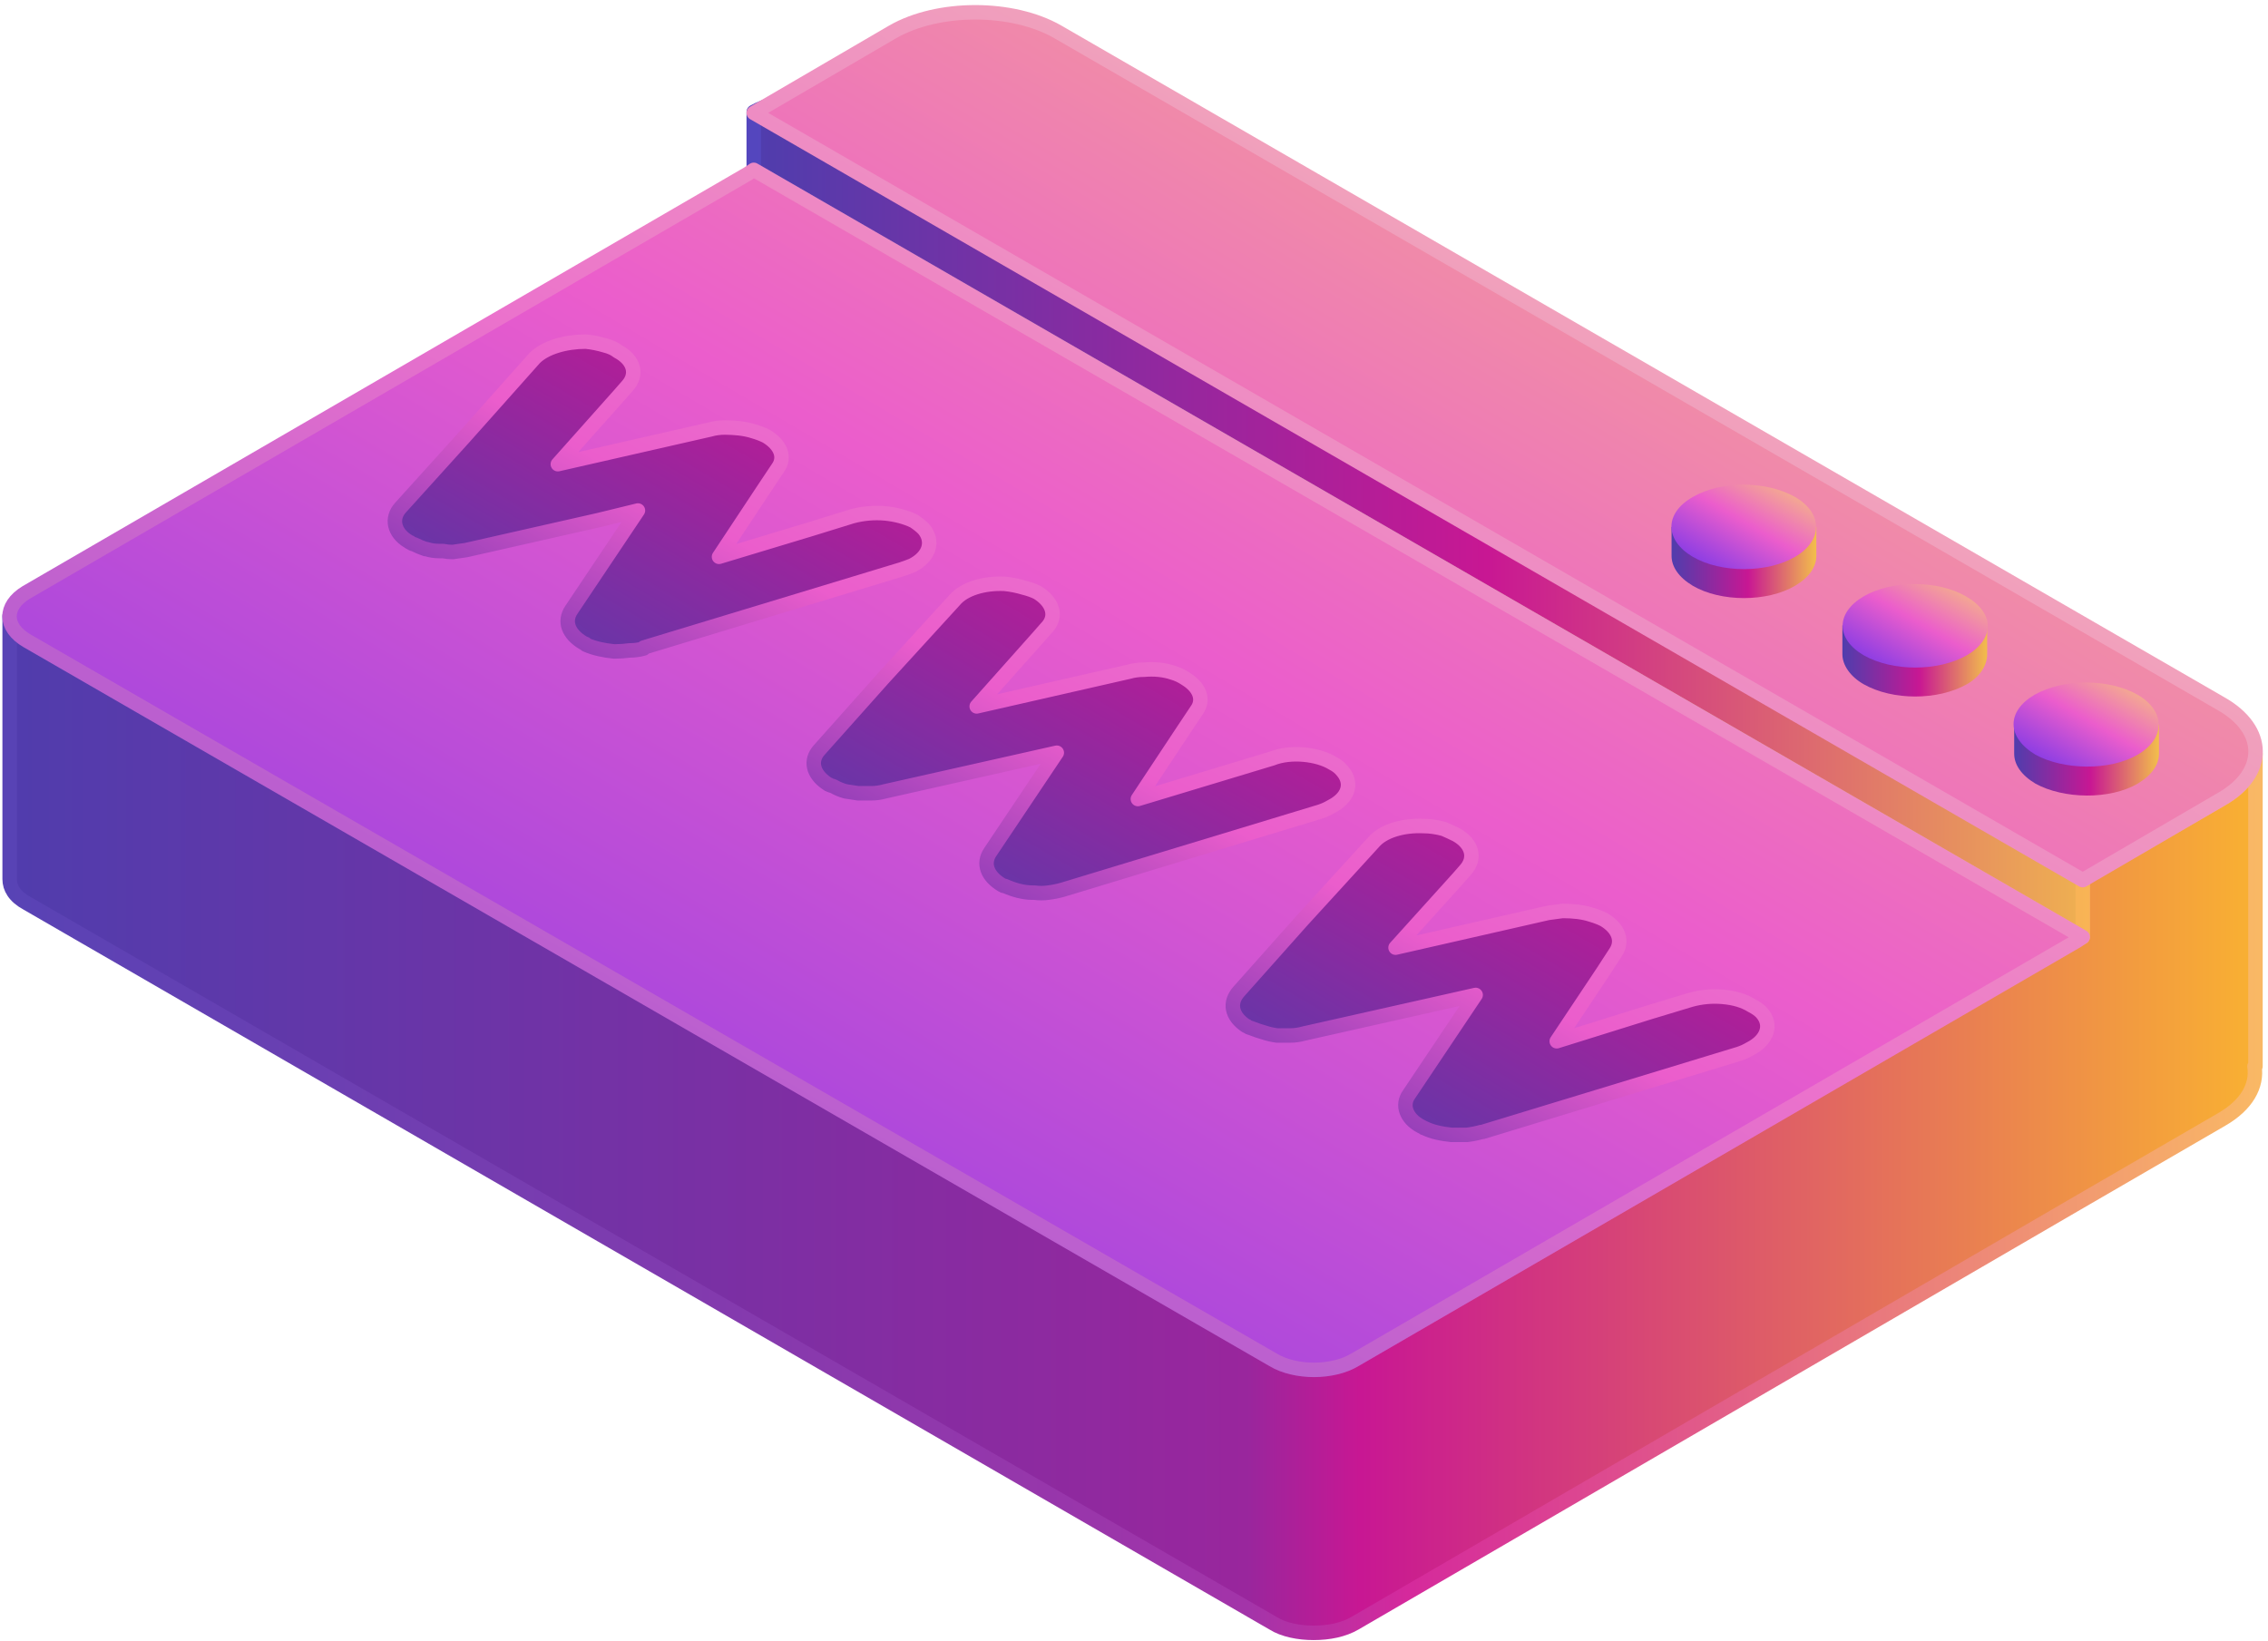 <svg version="1.2" xmlns="http://www.w3.org/2000/svg" viewBox="0 0 235 170" width="235" height="170"><defs><linearGradient id="P" gradientUnits="userSpaceOnUse"/><linearGradient id="g1" x2="1" href="#P" gradientTransform="matrix(232.757,0,0,105.403,.974,63.806)"><stop stop-color="#4f3dad"/><stop offset=".55" stop-color="#99269d"/><stop offset=".6" stop-color="#c81793"/><stop offset="1" stop-color="#fab430"/></linearGradient><linearGradient id="g2" x2="1" href="#P" gradientTransform="matrix(232.757,0,0,105.403,.974,63.806)"><stop stop-color="#5743b5"/><stop offset=".55" stop-color="#a334a9"/><stop offset=".62" stop-color="#d5299c"/><stop offset="1" stop-color="#fabb64"/></linearGradient><linearGradient id="g3" x2="1" href="#P" gradientTransform="matrix(143.439,0,0,89.084,78.115,8.048)"><stop stop-color="#4f3dad"/><stop offset=".53" stop-color="#c81793"/><stop offset="1" stop-color="#f2be4b"/></linearGradient><linearGradient id="g4" x2="1" href="#P" gradientTransform="matrix(143.439,0,0,89.084,78.115,8.048)"><stop offset="0" stop-color="#5446be"/><stop offset="1" stop-color="#ffb851"/></linearGradient><linearGradient id="g5" x2="1" href="#P" gradientTransform="matrix(119.139,-206.355,399.604,230.712,-4.614,138.743)"><stop stop-color="#6b32ec"/><stop offset=".53" stop-color="#eb5dcc"/><stop offset="1" stop-color="#f7c879"/></linearGradient><linearGradient id="g6" x2="1" href="#P" gradientTransform="matrix(119.139,-206.355,399.604,230.712,-4.614,138.743)"><stop stop-color="#7f48d2"/><stop offset=".5" stop-color="#eb72cc"/><stop offset="1" stop-color="#f7d6a9"/></linearGradient><linearGradient id="g7" x2="1" href="#P" gradientTransform="matrix(15.005,0,0,8.693,173.185,53.25)"><stop stop-color="#4f3dad"/><stop offset=".53" stop-color="#c81793"/><stop offset="1" stop-color="#f2be4b"/></linearGradient><linearGradient id="g8" x2="1" href="#P" gradientTransform="matrix(15.005,0,0,8.693,190.923,63.49)"><stop stop-color="#4f3dad"/><stop offset=".53" stop-color="#c81793"/><stop offset="1" stop-color="#f2be4b"/></linearGradient><linearGradient id="g9" x2="1" href="#P" gradientTransform="matrix(15.005,0,0,8.693,208.66,73.73)"><stop stop-color="#4f3dad"/><stop offset=".53" stop-color="#c81793"/><stop offset="1" stop-color="#f2be4b"/></linearGradient><linearGradient id="g10" x2="1" href="#P" gradientTransform="matrix(7.517,-13.019,16.832,9.718,208.633,79.41)"><stop stop-color="#6b32ec"/><stop offset=".53" stop-color="#eb5dcc"/><stop offset="1" stop-color="#f7c879"/></linearGradient><linearGradient id="g11" x2="1" href="#P" gradientTransform="matrix(7.517,-13.019,16.832,9.718,190.897,69.17)"><stop stop-color="#6b32ec"/><stop offset=".53" stop-color="#eb5dcc"/><stop offset="1" stop-color="#f7c879"/></linearGradient><linearGradient id="g12" x2="1" href="#P" gradientTransform="matrix(7.517,-13.019,16.832,9.718,173.16,58.929)"><stop stop-color="#6b32ec"/><stop offset=".53" stop-color="#eb5dcc"/><stop offset="1" stop-color="#f7c879"/></linearGradient><linearGradient id="g13" x2="1" href="#P" gradientTransform="matrix(27.718,-48.008,84.912,49.024,40.837,67.444)"><stop stop-color="#4f3dad"/><stop offset=".86" stop-color="#c81793"/></linearGradient><linearGradient id="g14" x2="1" href="#P" gradientTransform="matrix(27.718,-48.008,84.912,49.024,84.255,92.511)"><stop stop-color="#4f3dad"/><stop offset=".86" stop-color="#c81793"/></linearGradient><linearGradient id="g15" x2="1" href="#P" gradientTransform="matrix(27.718,-48.008,84.912,49.024,127.673,117.579)"><stop stop-color="#4f3dad"/><stop offset=".86" stop-color="#c81793"/></linearGradient><linearGradient id="g16" x2="1" href="#P" gradientTransform="matrix(27.718,-48.008,84.912,49.024,40.837,67.444)"><stop stop-color="#6a30af"/><stop offset=".5" stop-color="#eb5dcc"/><stop offset="1" stop-color="#eb7dcc"/></linearGradient><linearGradient id="g17" x2="1" href="#P" gradientTransform="matrix(27.718,-48.008,84.912,49.024,84.255,92.511)"><stop stop-color="#6a30af"/><stop offset=".5" stop-color="#eb5dcc"/><stop offset="1" stop-color="#eb7dcc"/></linearGradient><linearGradient id="g18" x2="1" href="#P" gradientTransform="matrix(27.718,-48.008,84.912,49.024,127.673,117.579)"><stop stop-color="#6a30af"/><stop offset=".5" stop-color="#eb5dcc"/><stop offset="1" stop-color="#eb7dcc"/></linearGradient></defs><style>.a{fill:url(#g1)}.b{fill:none;stroke:url(#g2);stroke-linecap:round;stroke-linejoin:round;stroke-width:1.5}.c{fill:url(#g3)}.d{fill:none;stroke:url(#g4);stroke-linecap:round;stroke-linejoin:round;stroke-width:1.5}.e{fill:url(#g5)}.f{fill:none;stroke:url(#g6);stroke-linecap:round;stroke-linejoin:round;stroke-width:1.5}.g{fill:url(#g7)}.h{fill:url(#g8)}.i{fill:url(#g9)}.j{fill:url(#g10)}.k{fill:url(#g11)}.l{fill:url(#g12)}.m{fill:url(#g13)}.n{fill:url(#g14)}.o{fill:url(#g15)}.p{fill:none;stroke:url(#g16);stroke-linecap:round;stroke-linejoin:round;stroke-width:1.5}.q{fill:none;stroke:url(#g17);stroke-linecap:round;stroke-linejoin:round;stroke-width:1.5}.r{fill:none;stroke:url(#g18);stroke-linecap:round;stroke-linejoin:round;stroke-width:1.5}</style><path class="a" d="m230.2 82.8l-14.4 8.3v6l-0.6 0.3-74.8 43.5c-1.2 0.7-2.7 1-4.3 1-1.5 0-3.1-0.3-4.2-1l-129.1-74.5c-1.3-0.7-1.8-1.7-1.8-2.6v27.3c0 0.9 0.5 1.8 1.8 2.5l129.1 74.6c1.1 0.7 2.7 1 4.2 1 1.6 0 3.1-0.3 4.3-1l74.8-43.5 15-8.7c2.6-1.5 3.7-3.5 3.4-5.5h0.1v-26.7q0 0 0 0v-5.7c-0.1 1.7-1.2 3.4-3.5 4.7z"/><path class="b" d="m230.2 82.8l-14.4 8.3v6l-0.6 0.3-74.8 43.5c-1.2 0.7-2.7 1-4.3 1-1.5 0-3.1-0.3-4.2-1l-129.1-74.5c-1.3-0.7-1.8-1.7-1.8-2.6v27.3c0 0.9 0.5 1.8 1.8 2.5l129.1 74.6c1.1 0.7 2.7 1 4.2 1 1.6 0 3.1-0.3 4.3-1l74.8-43.5 15-8.7c2.6-1.5 3.7-3.5 3.4-5.5h0.1v-26.7q0 0 0 0v-5.7c-0.1 1.7-1.2 3.4-3.5 4.7z"/><path class="c" d="m215.8 71.3h5.8l-111.9-62c-4.8-2.8-26.9-0.4-31.6 2.3v6l137.7 79.5z"/><path class="d" d="m215.8 71.3h5.8l-111.9-62c-4.8-2.8-26.9-0.4-31.6 2.3v6l137.7 79.5z"/><path class="e" d="m77.5 18l-74.8 43.4c-2.3 1.4-2.3 3.6 0.1 5l129.1 74.5c2.3 1.4 6.2 1.4 8.5 0l74.8-43.4 0.6-0.4-137.7-79.5zm152.6 54.9l-120.5-69.6c-4.7-2.7-12.4-2.7-17.1 0l-14.4 8.4 137.7 79.5 14.4-8.4c4.7-2.7 4.7-7.2-0.1-9.9z"/><path class="f" d="m77.5 18l-74.8 43.4c-2.3 1.4-2.3 3.6 0.1 5l129.1 74.5c2.3 1.4 6.2 1.4 8.5 0l74.8-43.4 0.6-0.4-137.7-79.5zm152.6 54.9l-120.5-69.6c-4.7-2.7-12.4-2.7-17.1 0l-14.4 8.4 137.7 79.5 14.4-8.4c4.7-2.7 4.7-7.2-0.1-9.9z"/><path class="g" d="m188.2 57.6v-3h-2.1q-0.1 0-0.1-0.1c-3-1.7-7.7-1.7-10.6 0q-0.1 0.1-0.1 0.1h-2.1v3c0 1.1 0.7 2.2 2.2 3.1 2.9 1.7 7.7 1.7 10.6 0 1.5-0.9 2.2-2 2.2-3.1z"/><path class="h" d="m205.9 67.8v-3h-2.1q0 0-0.1 0c-2.9-1.7-7.7-1.7-10.6 0q0 0-0.1 0h-2.1v3c0 1.1 0.8 2.3 2.2 3.1 3 1.7 7.7 1.7 10.7 0 1.4-0.8 2.1-2 2.1-3.1z"/><path class="i" d="m223.7 78.1v-3h-2.1q-0.1-0.1-0.1-0.1c-3-1.7-7.7-1.7-10.7 0q0 0-0.1 0.1h-2v3c0 1.1 0.7 2.2 2.2 3.1 2.9 1.6 7.7 1.7 10.6 0 1.5-0.9 2.2-2 2.2-3.1z"/><path class="j" d="m221.5 72c-3-1.7-7.7-1.7-10.7 0-2.9 1.7-2.9 4.4 0.1 6.2 2.9 1.6 7.7 1.7 10.6 0 2.9-1.7 2.9-4.5 0-6.2z"/><path class="k" d="m203.7 61.8c-2.9-1.7-7.7-1.7-10.6 0-2.9 1.7-2.9 4.4 0 6.1 3 1.7 7.7 1.7 10.7 0 2.9-1.7 2.9-4.4-0.1-6.1z"/><path class="l" d="m186 51.5c-3-1.7-7.7-1.7-10.6 0-3 1.7-2.9 4.5 0 6.2 2.9 1.7 7.7 1.7 10.6 0 2.9-1.7 2.9-4.5 0-6.2z"/><path class="m" d="m57.8 48.1l6.5-7.3 0.7-0.8c1.1-1.2 0.7-2.7-1-3.6q0 0 0 0-0.5-0.4-1.3-0.6-1-0.3-2-0.4c-2.1 0-4.2 0.6-5.3 1.7l-7.3 8.2-6.6 7.3c-1 1.1-0.7 2.6 0.8 3.5q0.1 0.1 0.2 0.1c0.1 0.1 0.3 0.2 0.4 0.2q0.6 0.3 1.2 0.5 0.1 0 0.1 0 0.6 0.2 1.3 0.2 0.2 0 0.4 0 0.5 0.1 1 0.1 0.7-0.1 1.4-0.2l13.7-3.1 4.1-1-6.9 10.3c-0.8 1.2-0.3 2.5 1.2 3.4l0.2 0.1q0.1 0 0.1 0.1c0.9 0.4 1.9 0.6 2.9 0.7q0.1 0 0.2 0 0.7 0 1.4-0.1 0.8 0 1.5-0.2 0 0 0-0.1l26.7-8.1q0.6-0.2 1.1-0.4c1.8-0.9 2.3-2.5 1.2-3.8q-0.4-0.4-1-0.8c-0.8-0.4-1.9-0.7-3-0.8-1.1-0.1-2.3 0-3.4 0.3l-4.2 1.3-9.6 2.9 4.7-7.1 1.4-2.1c0.8-1.1 0.3-2.4-1.2-3.3q-0.6-0.3-1.3-0.5c-0.9-0.3-2-0.4-3-0.4q-0.8 0-1.5 0.2l-15.8 3.6z"/><path class="n" d="m101.2 73.2l6.5-7.3 0.7-0.8c1.2-1.2 0.7-2.7-0.9-3.7q0 0 0 0-0.6-0.3-1.4-0.5-1-0.3-2-0.4c-2.1-0.1-4.2 0.5-5.2 1.7l-7.4 8.1-6.6 7.4c-1 1.1-0.7 2.5 0.8 3.5q0.1 0.1 0.2 0.1c0.1 0.1 0.3 0.1 0.5 0.2q0.5 0.3 1.2 0.5 0 0 0 0 0.6 0.1 1.3 0.2 0.2 0 0.4 0 0.5 0 1 0 0.7 0 1.4-0.2l13.8-3.1 4-0.9-6.9 10.3c-0.8 1.2-0.3 2.5 1.2 3.4l0.2 0.1q0.1 0 0.1 0c0.9 0.4 1.9 0.7 2.9 0.7q0.1 0 0.2 0 0.7 0.1 1.4 0 0.8-0.1 1.5-0.3 0 0 0 0l26.7-8.1q0.6-0.2 1.1-0.5c1.8-0.9 2.3-2.4 1.2-3.7q-0.4-0.5-1-0.8c-0.8-0.5-1.9-0.8-3-0.9-1.1-0.1-2.3 0-3.3 0.4l-4.3 1.3-9.6 2.9 4.7-7.1 1.4-2.1c0.8-1.1 0.3-2.4-1.2-3.3q-0.6-0.4-1.3-0.6c-0.9-0.3-1.9-0.4-3-0.3q-0.8 0-1.5 0.2l-15.8 3.6z"/><path class="o" d="m144.6 98.2l6.5-7.2 0.7-0.8c1.2-1.3 0.7-2.8-0.9-3.7q0 0 0 0-0.6-0.3-1.3-0.6-1.1-0.3-2.1-0.3c-2.1-0.1-4.2 0.5-5.2 1.7l-7.4 8.1-6.5 7.3c-1.1 1.2-0.8 2.6 0.7 3.6q0.1 0 0.2 0.1c0.1 0.1 0.3 0.1 0.5 0.2q0.5 0.2 1.2 0.4 0 0 0 0 0.6 0.2 1.3 0.3 0.2 0 0.4 0 0.5 0 1 0 0.7 0 1.4-0.2l13.8-3.1 4-0.9-6.9 10.3c-0.8 1.1-0.3 2.5 1.2 3.3l0.2 0.1q0.1 0.1 0.2 0.1c0.8 0.4 1.8 0.6 2.8 0.7q0.1 0 0.2 0 0.7 0 1.4 0 0.8-0.1 1.5-0.3 0 0 0.1 0l26.6-8.1q0.6-0.2 1.1-0.5c1.8-0.9 2.4-2.5 1.2-3.8q-0.4-0.4-1-0.7c-0.8-0.5-1.8-0.8-3-0.9-1.1-0.1-2.2 0-3.3 0.3l-4.3 1.3-9.6 3 4.8-7.2 1.3-2c0.8-1.2 0.3-2.5-1.2-3.4q-0.6-0.3-1.3-0.5c-0.9-0.3-1.9-0.4-3-0.4q-0.7 0.1-1.5 0.2l-15.8 3.6z"/><path class="p" d="m57.8 48.1l6.5-7.3 0.7-0.8c1.1-1.2 0.7-2.7-1-3.6q0 0 0 0-0.5-0.4-1.3-0.6-1-0.3-2-0.4c-2.1 0-4.2 0.6-5.3 1.7l-7.3 8.2-6.6 7.3c-1 1.1-0.7 2.6 0.8 3.5q0.1 0.1 0.2 0.1c0.1 0.1 0.3 0.2 0.4 0.2q0.6 0.3 1.2 0.5 0.1 0 0.1 0 0.6 0.2 1.3 0.2 0.2 0 0.4 0 0.5 0.1 1 0.1 0.7-0.1 1.4-0.2l13.7-3.1 4.1-1-6.9 10.3c-0.8 1.2-0.3 2.5 1.2 3.4l0.2 0.1q0.1 0 0.1 0.1c0.9 0.4 1.9 0.6 2.9 0.7q0.1 0 0.2 0 0.7 0 1.4-0.1 0.8 0 1.5-0.2 0 0 0-0.1l26.7-8.1q0.6-0.2 1.1-0.4c1.8-0.9 2.3-2.5 1.2-3.8q-0.4-0.4-1-0.8c-0.8-0.4-1.9-0.7-3-0.8-1.1-0.1-2.3 0-3.4 0.3l-4.2 1.3-9.6 2.9 4.7-7.1 1.4-2.1c0.8-1.1 0.3-2.4-1.2-3.3q-0.6-0.3-1.3-0.5c-0.9-0.3-2-0.4-3-0.4q-0.8 0-1.5 0.2l-15.8 3.6z"/><path class="q" d="m101.2 73.2l6.5-7.3 0.7-0.8c1.2-1.2 0.7-2.7-0.9-3.7q0 0 0 0-0.6-0.3-1.4-0.5-1-0.3-2-0.4c-2.1-0.1-4.2 0.5-5.2 1.7l-7.4 8.1-6.6 7.4c-1 1.1-0.7 2.5 0.8 3.5q0.1 0.1 0.2 0.1c0.1 0.1 0.3 0.1 0.5 0.2q0.5 0.3 1.2 0.5 0 0 0 0 0.6 0.1 1.3 0.2 0.2 0 0.4 0 0.5 0 1 0 0.7 0 1.4-0.2l13.8-3.1 4-0.9-6.9 10.3c-0.8 1.2-0.3 2.5 1.2 3.4l0.2 0.1q0.1 0 0.1 0c0.9 0.4 1.9 0.7 2.9 0.7q0.1 0 0.2 0 0.7 0.1 1.4 0 0.8-0.1 1.5-0.3 0 0 0 0l26.7-8.1q0.6-0.2 1.1-0.5c1.8-0.9 2.3-2.4 1.2-3.7q-0.4-0.5-1-0.8c-0.8-0.5-1.9-0.8-3-0.9-1.1-0.1-2.3 0-3.3 0.4l-4.3 1.3-9.6 2.9 4.7-7.1 1.4-2.1c0.8-1.1 0.3-2.4-1.2-3.3q-0.6-0.4-1.3-0.6c-0.9-0.3-1.9-0.4-3-0.3q-0.8 0-1.5 0.2l-15.8 3.6z"/><path class="r" d="m144.6 98.2l6.5-7.2 0.7-0.8c1.2-1.3 0.7-2.8-0.9-3.7q0 0 0 0-0.6-0.3-1.3-0.6-1.1-0.3-2.1-0.3c-2.1-0.1-4.2 0.5-5.2 1.7l-7.4 8.1-6.5 7.3c-1.1 1.2-0.8 2.6 0.7 3.6q0.1 0 0.2 0.1c0.1 0.1 0.3 0.1 0.5 0.2q0.5 0.2 1.2 0.4 0 0 0 0 0.6 0.2 1.3 0.3 0.2 0 0.4 0 0.5 0 1 0 0.7 0 1.4-0.2l13.8-3.1 4-0.9-6.9 10.3c-0.8 1.1-0.3 2.5 1.2 3.3l0.2 0.1q0.1 0.1 0.2 0.1c0.8 0.4 1.8 0.6 2.8 0.7q0.1 0 0.2 0 0.7 0 1.4 0 0.8-0.1 1.5-0.3 0 0 0.1 0l26.6-8.1q0.6-0.2 1.1-0.5c1.8-0.9 2.4-2.5 1.2-3.8q-0.4-0.4-1-0.7c-0.8-0.5-1.8-0.8-3-0.9-1.1-0.1-2.2 0-3.3 0.3l-4.3 1.3-9.6 3 4.8-7.2 1.3-2c0.8-1.2 0.3-2.5-1.2-3.4q-0.6-0.3-1.3-0.5c-0.9-0.3-1.9-0.4-3-0.4q-0.7 0.1-1.5 0.2l-15.8 3.6z"/></svg>